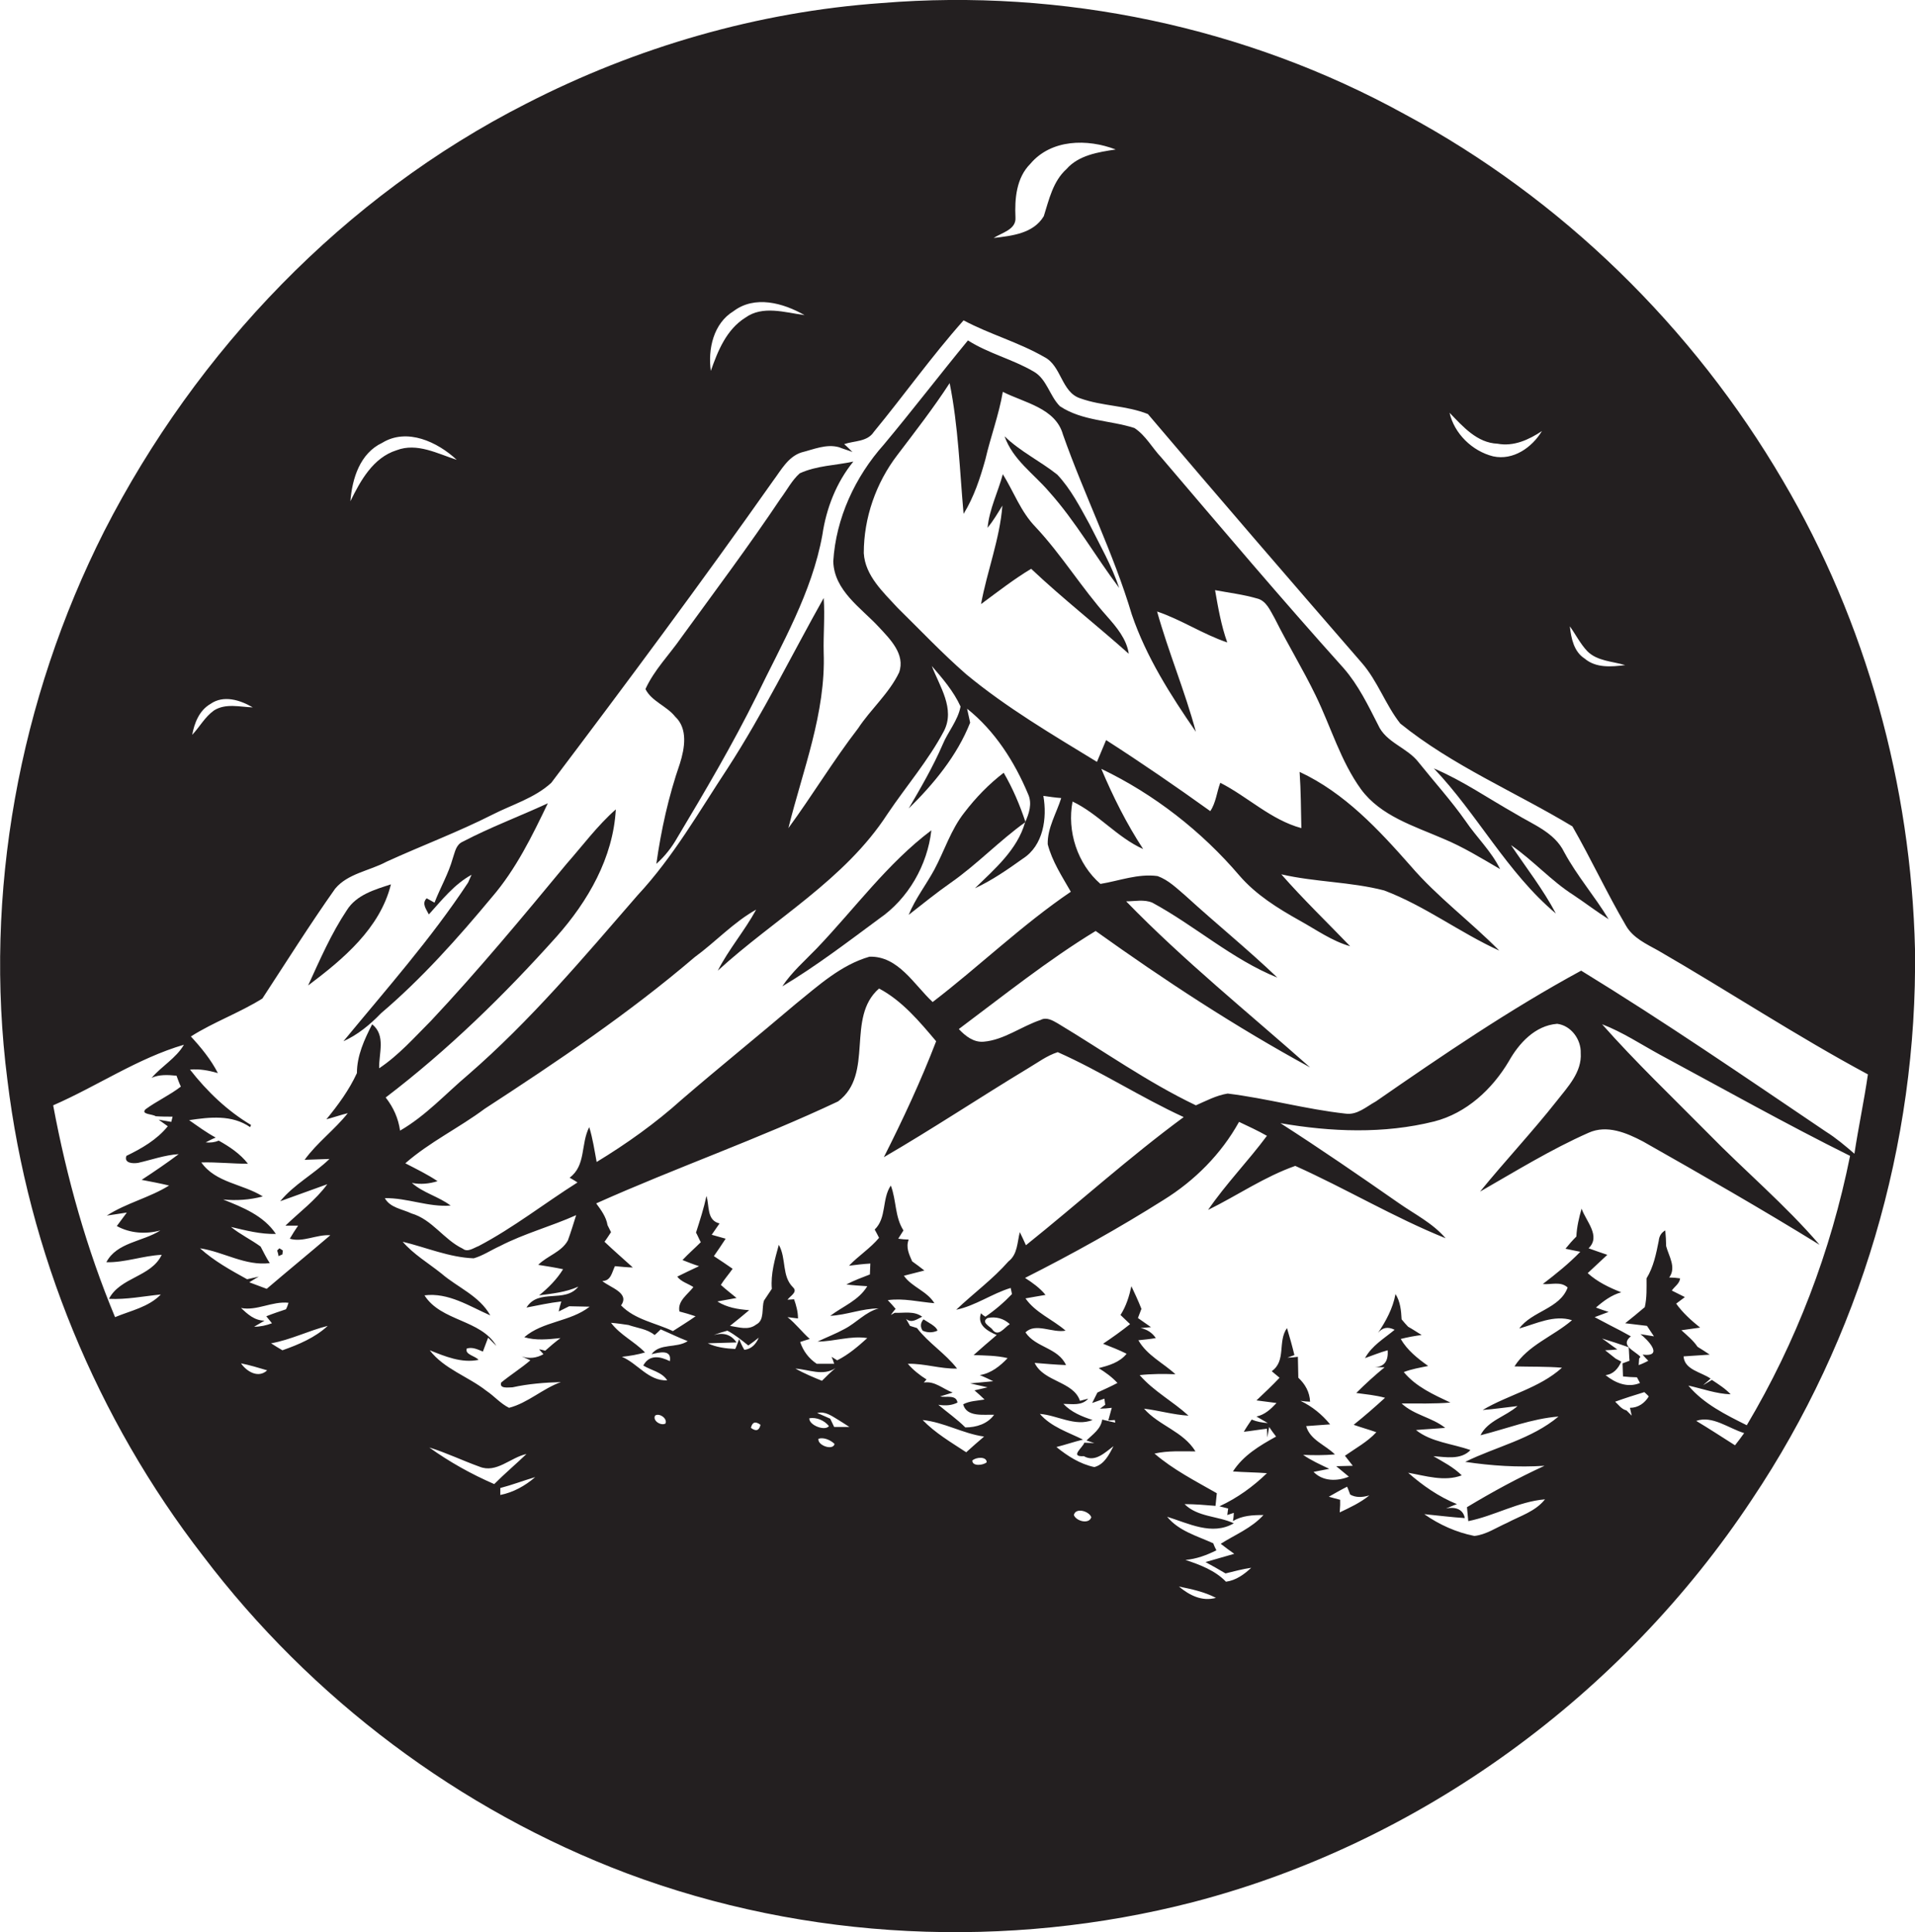 <?xml version="1.0" encoding="utf-8"?>
<!-- Generator: Adobe Illustrator 19.2.0, SVG Export Plug-In . SVG Version: 6.00 Build 0)  -->
<svg version="1.1" id="Layer_1" xmlns="http://www.w3.org/2000/svg" xmlns:xlink="http://www.w3.org/1999/xlink" x="0px" y="0px"
	 viewBox="0 0 439.4 443.3" enable-background="new 0 0 439.4 443.3" xml:space="preserve">
<g>
	<path fill="#231F20" d="M439.4,217.8c-0.9-37.6-11.2-75.1-30.3-107.5c-20.6-35.2-50.8-64.8-86.8-84.1C286,6.2,243.7-2.7,202.3,0.7
		c-28.4,2-56.3,10.1-81.6,23.1C79,45,45.1,80.4,23.9,121.9c-19.5,38.6-27.7,83-22.2,125.9c4.8,39.5,20.5,77.7,44.9,109.2
		c24.8,32.7,58.8,58.3,97.2,72.8c41.3,15.5,87.4,17.6,130,6.6C326,422.8,372.3,388.9,402,344C426.8,307,440,262.4,439.4,217.8z
		 M364.2,149.4c2.3,2.3,5.7,2.3,8.7,3.2c-3.2,0.4-6.7,0.7-9.3-1.5c-2.5-1.6-3.1-4.7-3.4-7.4C361.5,145.5,362.6,147.7,364.2,149.4z
		 M343.6,101.8c3.7,0.7,7.2-0.9,10.2-2.9c-2.3,3.8-6.6,6.8-11.2,5.8c-4.8-1.2-8.9-5.2-10-10C335.7,97.9,338.9,101.6,343.6,101.8z
		 M233,49.9c-0.2-4.3,0.2-9.1,3.4-12.3c4.8-5.7,13.1-5.8,19.6-3.3c-4,0.6-8.5,1.3-11.3,4.5c-3.1,2.8-4,7-5.2,10.8
		c-2.4,4-7.3,4.5-11.5,5C229.8,53.4,233.2,52.7,233,49.9z M168.3,71.4c4.9-3.7,11.4-1.9,16.3,0.9c-4.5-0.6-9.6-2.3-13.6,0.6
		c-4.3,2.7-6.3,7.6-7.9,12.2C162.4,80.1,163.7,74.2,168.3,71.4z M87.7,101.6c5.7-3.5,12.7-0.2,17.1,3.9c-4.4-1.4-9.1-4-13.8-2.2
		c-5.4,1.7-8.3,7-10.6,11.7C80.8,109.8,82.6,104,87.7,101.6z M48.3,161.5c3-2.1,6.8-0.9,9.7,0.8c-3-0.1-6.2-1-8.9,0.7
		c-2.1,1.5-3.3,3.8-5,5.6C44.6,165.9,45.7,163,48.3,161.5z M40.5,246.8c0.3,0.8,0.6,1.7,1,2.5c-2.6,2-5.5,3.3-8.1,5.2
		c-1.2,1.2,1.7,1.1,2.3,1.6c1.3,0.1,2.6,0.1,3.9,0.1c-0.1,0.3-0.2,0.9-0.3,1.2c-0.7-0.1-2.1-0.4-2.9-0.5c0.7,0.5,1.4,1,2.1,1.5
		c-2.5,3.1-6,5.1-9.5,6.8c-0.6,1.7,1.5,1.8,2.7,1.6c3.1-0.7,6.1-1.8,9.3-2c-2.8,2.1-5.6,4-8.5,5.9c2.1,0.4,4.2,0.8,6.3,1.3
		c-4.5,2.8-9.8,4-14.3,6.9c1.2-0.2,3.5-0.5,4.6-0.7c-0.6,0.8-1.7,2.3-2.3,3.1c3.1,1.7,6.7,1.9,10,1c-4,2.6-10,2.7-12.4,7.3
		c4.3,0.1,8.4-1.5,12.7-1.7C34.7,293,27.6,293,25,298c4,0.2,7.9-0.6,11.9-1c-2.8,2.9-6.9,3.7-10.5,5.2c-6.5-15.6-11.1-32-14.2-48.6
		c10.1-4.4,19.4-10.8,30-13.9c-1.8,3.1-5.1,4.9-7.4,7.6C36.5,246.5,38.5,246.6,40.5,246.8z M62.4,303.6c-1.3,0.5-2.7,0.8-4.1,0.8
		c0.8-0.5,1.6-0.9,2.4-1.4c-2.3,0-3.9-1.5-5.4-2.9c3.7,0.7,7.1-1.6,10.9-1.2c-0.1,0.4-0.4,1.2-0.6,1.5c-1.5,0.5-3,1-4.5,1.6
		C61.4,302.4,62.1,303.2,62.4,303.6z M55.3,312.8c2,0.4,4,1,6,1.6C59.3,316.3,56.6,314.7,55.3,312.8z M64.8,309.8
		c-0.9-0.5-1.8-1.1-2.6-1.6c4.5-0.8,8.6-2.9,13-4C72.3,306.9,68.5,308.5,64.8,309.8z M98.5,332.1c3.9,1.2,7.6,3,11.5,4.4
		c3.9,1.6,7.1-2.1,10.8-2.9c-2.4,2.3-5,4.5-7.4,6.9C108.1,338.2,103.1,335.4,98.5,332.1z M114.8,343c0-0.4,0-1.2,0-1.6
		c2.7-0.7,5.3-1.7,8-2.5C120.5,340.9,117.8,342.4,114.8,343z M128.6,307c-1.2,0.9-2.4,1.9-3.5,2.9c-0.4-0.1-1-0.3-1.4-0.3
		c0.3,0.3,0.8,0.9,1,1.1c-1.6,0.9-3.3,1.1-5,0.5c0.5,0.2,1.5,0.7,2,0.9c-2.1,1.8-4.5,3.3-6.7,5.1c-0.5,1.5,1.7,1.1,2.6,1.1
		c3.6-0.8,7.4-1.1,11.1-1.2c-4.2,1.5-7.6,4.8-11.9,5.9c-2-1-3.4-2.7-5.2-3.9c-4.2-3.3-9.7-5-13-9.3c3.5,1.4,7.3,3,11.2,2.2
		c-0.7-0.9-3.2-1.2-2.7-2.6c1.3-0.4,2.5,0.2,3.7,0.7c0.3-0.8,0.9-2.4,1.2-3.2c0.5,0.5,1.4,1.4,1.9,1.9c-3.6-6.1-12.7-5.6-16.5-11.6
		c5.5-0.7,10.3,2.5,15.1,4.6c-2.5-4.5-7.5-6.4-11.2-9.6c-3-2.4-6.4-4.4-8.9-7.3c5.4,1.3,10.7,3.6,16.3,3.8c2.1-0.6,4-1.9,6-2.8
		c5.6-2.9,11.7-4.5,17.5-7.1c-0.6,1.9-1.2,3.9-1.9,5.8c-1.5,2.7-4.7,3.5-6.8,5.6c1.9,0.3,3.8,0.6,5.7,1c-1.4,2.3-3.4,4.3-5.5,6
		c3-0.4,6.1-0.7,9-2c-3.1,3.9-9.1,0.3-11.9,4.8c2.6-0.5,5.3-1.1,8-1.4c-0.2,0.6-0.5,1.7-0.6,2.3c0.8-0.4,1.6-0.8,2.4-1.2
		c1.2,0,3.5,0.1,4.7,0.1c-4.5,3.5-10.7,3.3-15,7C122.9,307.6,125.8,307.3,128.6,307z M130.7,270.2c0.5,0.3,1.4,0.8,1.8,1.1
		c-7.6,4.8-14.7,10.4-22.7,14.6c-1.1,0.4-2.5,1.5-3.6,0.6c-4.4-2.1-7-6.7-11.8-8.1c-2.1-1-4.9-1.3-6.1-3.5c5.1-0.1,10,2.1,15.1,1.7
		c-2.8-2.1-6.3-2.9-8.9-5.2c2,0.4,4,0.2,5.9-0.4c-2.4-1.6-4.9-2.8-7.4-4.1c5.6-4.9,12.3-8.1,18.2-12.5
		c16.6-10.8,33.1-21.9,48.2-34.8c4.8-3.5,8.9-8,14.1-10.9c-2.6,4.8-6.3,9.1-8.8,14c13-11.9,29.1-20.8,38.9-35.9
		c4.3-6.4,9.4-12.3,13-19.1c2.6-5.1-1-10.2-2.8-14.9c2.5,2.9,5,5.8,6.6,9.3c-0.6,3.2-2.9,5.8-4.1,8.7c-2.2,5.1-5,9.9-7.8,14.7
		c5.7-5.6,11.1-12.1,14.1-19.7c-0.2-0.8-0.5-2.4-0.7-3.2c6.4,5.1,10.9,12.2,14,19.6c1,2.2,0.2,4.5-0.7,6.5
		c-1.8,6.3-7,10.7-11.5,15.1c3.9-1.8,7.5-4.3,11-6.8c4.7-3,5.6-9.3,4.7-14.4c1.4,0.2,2.7,0.4,4.1,0.5c-1.1,3.5-3.2,6.9-3.1,10.6
		c1,3.9,3.3,7.4,5.3,10.9c-11.2,7.6-21,17.1-31.7,25.3c-4.3-4-7.9-10.6-14.5-10.4c-6.6,1.9-11.8,6.7-17,10.9
		c-8.7,7.4-17.5,14.5-26.1,21.9c-6,5.4-12.6,10.1-19.5,14.3c-0.5-2.7-0.9-5.4-1.7-8C133.2,262.5,134.5,267.4,130.7,270.2z
		 M152.7,326.6c-1,0.6-3-0.6-2.4-1.8C151.2,324.1,153.2,325.4,152.7,326.6z M153.7,312.3c-2.2-1.1-4.7-1.6-6.1,1
		c1.8,1.1,4.3,1.5,5.5,3.4c-4.3,0.2-6.8-3.9-10.4-5.4c1.8-0.2,3.6-0.5,5.3-1c-2.4-2.5-5.7-4-7.8-6.8c1.3,0.1,2.7,0.3,4,0.5
		c2,0.7,4.3,0.9,6,2.3c0.4-0.3,1.1-1,1.4-1.3c2.1,0.9,4.1,1.9,6.2,2.7c-2.6,1.7-6.4,0.4-8.3,3C151.2,310.3,154.2,309.5,153.7,312.3z
		 M169.6,307.2c-0.2,0.6-0.6,1.7-0.9,2.3c-2.2-0.1-4.4-0.4-6.3-1.3c2.2-0.1,4.4-0.1,6.6-0.2c-1.3-1.9-3.1-2.3-5.2-1.7
		c1-0.4,2-0.7,3.1-1c1.7,0.9,3.3,2.2,4.8,3.4c0.6-0.4,1.8-1.3,2.4-1.8c-0.6,1.4-1.6,2.6-3.3,2.8
		C170.4,309.1,169.8,307.8,169.6,307.2z M172.3,327.6c0.3-1.3,1-1.6,2.2-0.7C174.2,328.2,173.5,328.5,172.3,327.6z M185.7,325.4
		c1.6-0.3,3.5,0.5,4.5,1.8C189.3,328.4,185.6,327,185.7,325.4z M182.5,314c3.1,0.2,6.3,1.8,9.2-0.1c-1.1,0.9-2.1,1.9-3.1,2.9
		C186.6,316,184.5,315.1,182.5,314z M187.8,330.1c1.2-0.4,2.8,0.3,3.7,1.2C191.1,332.9,187.5,331.6,187.8,330.1z M191.4,327.4
		c-0.2-0.5-0.7-1.4-0.9-1.9c-0.7-0.3-2.2-1-3-1.3c1.8-0.5,3.4,0.7,4.9,1.6c0.8,0.5,1.6,1,2.5,1.6
		C193.7,327.4,192.6,327.4,191.4,327.4z M211.7,325.8c4.9,0.5,9.2,3.1,14.1,3.8c-1.4,1.2-2.8,2.4-4.1,3.6
		C218.2,330.9,214.6,328.8,211.7,325.8z M223.1,335.1c0.8-0.8,3.3-1,3.3,0.4C225.6,336.2,223.1,336.5,223.1,335.1z M234,282.7
		c-0.6,2.3-0.5,5.1-2.6,6.7c-3.6,4.1-8,7.3-12,11.1c4.4-0.9,8.2-3.7,12.5-5l0.3,1.4c-1.8,1.9-3.9,3.7-6.1,5.2l-0.6-0.4l-0.4-0.4
		c-1,2.7,1.5,4.1,3.6,5c-1.8,1.5-3.6,3.1-5.3,4.6c2.6,0.1,5.3,0.1,7.8,0.7c-1.7,1.8-3.8,3.5-6.4,3.9c0.8,0.3,2.3,1,3.1,1.4
		c-1.8,0.2-3.5,0.3-5.3,0.5c1.3,0.3,2.6,0.6,4,0.9c-0.8,0.2-2.2,0.5-3,0.7c0.6,0.5,1.7,1.5,2.3,2.1c-1.7,0.3-3.4,0.3-4.9,1.1
		c0.8,3,4.7,2.3,7.1,2.4c-1.5,2.1-4.1,2.9-6.6,2.9c-1.9-1.9-4.2-3.5-6.2-5.2c1.8,0.3,3.2,0.1,4.4-0.5c-0.3-1.9-2.6-1.1-4-1.4
		c0.7-0.2,2.2-0.7,2.9-0.9c-2.2-0.8-4.1-2.7-6.6-2.3c0.1-0.2,0.4-0.5,0.6-0.7c-1.6-1-3.1-2.2-4.3-3.6c3.8-0.1,7.5,1.2,11.3,1.1
		c-2.7-3.5-6.5-5.8-9.2-9.3c-0.4-0.1-1.2-0.4-1.6-0.5c-0.3-0.5-0.6-1.1-0.9-1.6c1.3,1.1,2.6,0,3.7-0.5c-1.9-1.4-4.2-0.8-6.3-0.9
		c-0.2,0.1-0.7,0.4-0.9,0.5c0.3-0.4,0.8-1.1,1.1-1.4c-0.6-0.7-1.2-1.4-1.8-2c3.6-0.5,7.1,0.4,10.7,0.7c-1.7-2.8-5.2-3.7-7-6.3
		c1.5-0.4,3.1-0.8,4.7-1.2c-0.9-0.7-1.8-1.4-2.8-2.1c-0.7-1.6-1.5-3.2-0.8-5c-0.6,0-1.8-0.1-2.4-0.2c0.3-0.5,0.9-1.4,1.2-1.9
		c-2-3.1-1.6-6.9-2.9-10.3c-2.1,3.1-0.9,7.4-3.7,10.1c0.3,0.5,0.8,1.5,1,1.9c-2,2.4-4.7,4.1-6.9,6.4c1.6-0.2,3.2-0.4,4.9-0.5
		c0,0.6-0.1,1.9-0.1,2.5c-1.8,0.7-3.7,1.4-5.4,2.3c1.6,0.2,3.2,0.3,4.8,0.4c-2,3.3-5.6,4.6-8.5,6.8c3.8-0.2,7.3-1.7,11.1-1.7
		c-3,0.8-5.1,3.3-7.8,4.7c-2,1.1-4.1,1.9-6.2,2.9c3.8,0,7.6-1.4,11.4-0.8c-2.1,1.9-4.3,3.8-6.9,5.1c-0.3-0.2-1-0.6-1.3-0.8
		c0.2,0.4,0.5,1.2,0.6,1.6c-1,0-3,0-4,0c-1.8-1.2-3.1-2.9-3.8-5c0.5-0.2,1.6-0.5,2.2-0.7c-1.8-1.6-3.2-3.5-5.1-5
		c0.6,0.1,1.8,0.2,2.4,0.3c0-1.5-0.4-3-0.9-4.4c-0.4,0-1.1,0.1-1.5,0.1c0.5-0.8,2.4-1.7,1.3-2.8c-2.7-2.6-1.5-6.6-3.3-9.8
		c-0.9,3.3-1.9,6.7-1.6,10.1c-0.6,0.9-1.2,1.8-1.8,2.7c-0.6,1.8,0.2,4.5-1.8,5.5c-1.8,1.4-4,0.6-6,0.3c1.5-1.2,3-2.4,4.4-3.6
		c-2.6-0.2-5.1-0.6-7.3-2c1.5-0.3,2.9-0.5,4.4-0.8c-1.2-1-2.4-1.9-3.6-3c0.8-1.3,1.8-2.4,2.7-3.7c-1.4-1-2.8-1.9-4.3-2.9
		c0.9-1.3,1.8-2.6,2.7-4c-0.8-0.2-2.4-0.7-3.2-0.9c0.6-0.9,1.2-1.7,1.8-2.6c-3-0.7-2.3-4.1-3-6.3c-0.6,2.8-1.5,5.6-2.4,8.4
		c0.3,0.5,0.8,1.7,1.1,2.2c-1.4,1.4-2.9,2.7-4.2,4.1c1.3,0.5,2.5,1,3.8,1.4c-1.7,0.8-3.4,1.6-5,2.4c0.9,1.2,2.5,1.6,3.7,2.4
		c-1.3,1.7-3.7,3.2-3.2,5.6c1.2,0.3,2.5,0.7,3.7,1.1c-1.7,1.2-3.5,2.3-5.2,3.4c-4-1.9-8.7-2.6-11.9-5.9c2.1-2.9-2.6-4.1-4.3-5.6
		c2,0,2.2-2,2.9-3.4c1,0.1,3.1,0.3,4.1,0.3c-2.2-2-4.4-3.9-6.5-5.9c0.4-0.5,1.1-1.6,1.5-2.2c-0.2-0.4-0.6-1.2-0.8-1.6
		c-0.3-1.9-1.5-3.5-2.6-5c18.3-8.2,37.3-14.8,55.5-23.4c8.4-6.3,1.7-19.2,9.4-25.9c5.3,2.8,9.3,7.6,13.1,12.1
		c-3.5,9.1-7.6,17.9-12,26.6c11.2-6.5,22-13.7,33.1-20.4c2.2-1.3,4.3-2.9,6.8-3.7c9.9,4.4,19.1,10.4,28.9,14.9
		c-12.5,9.2-24.1,19.7-36.2,29.4C235.1,285,234.4,283.5,234,282.7z M231.7,303.8c-1.3,0.8-2.7,3.2-4.1,1.1c-0.7-0.7-2.5-1.6-1-2.5
		C228.5,302,230.3,302.5,231.7,303.8z M246.4,347.6c0.4-1.8,3.5-0.9,4,0.5C249.9,349.8,246.9,349,246.4,347.6z M270.5,364
		c2.9,0.6,5.8,1.2,8.5,2.6C275.8,367.5,272.9,366,270.5,364z M307.4,347c0-0.4,0.1-1.3,0.1-1.7c0-0.3,0-0.9,0-1.2
		c-0.7-0.2-2-0.5-2.6-0.7c1.4-0.8,2.8-1.6,4.2-2.3c0.2,0.4,0.5,1.3,0.7,1.8c1.2,0.7,2.7,0.7,4.4,0.2
		C312.1,344.8,309.7,345.9,307.4,347z M370.7,311.7c-0.8-0.6-1.6-1.3-2.4-1.9c0.7,0,2.1-0.1,2.8-0.2c-1.2-0.8-2.3-1.7-3.5-2.5
		c2,0.6,4.1,1.3,6.1,2c0.1,1,0.1,2.1,0.2,3.1l-1.6,0.6c0,0.7,0.1,2.2,0.1,3c0.8,0.1,2.4,0.2,3.2,0.2c0.2,0.3,0.5,1,0.7,1.3
		c-2.8,1.2-5.7,0-7.9-1.8c1.8-0.2,2.9-1.5,3.6-3.1L370.7,311.7z M374,323c0.1,0.5,0.3,1.4,0.4,1.8c-0.3-0.3-0.9-0.9-1.2-1.2
		c-1.2-0.3-1.8-1.3-2.6-2c2.2-0.8,4.4-1.5,6.7-2.2c0.3,0.3,0.8,0.7,1,1C377.4,321.9,375.9,323,374,323z M398.1,331.6
		c-3-1.9-5.9-3.8-8.9-5.6c3.7-1.3,7.4,1.7,11,2.8C399.5,329.8,398.8,330.7,398.1,331.6z M400.8,327c-4.8-2.4-9.9-4.9-13.4-9.1
		c3.2,0.7,6.4,1.9,9.7,2c-1.2-1.3-2.8-2.3-4.3-3.3c-0.5,0.3-1.5,0.9-2,1.2c0.4-0.4,1.3-1.1,1.7-1.5c-2.1-1.5-6-2-6.2-5.1
		c2-0.1,4-0.3,6-0.4c-0.9-0.6-1.8-1.2-2.8-1.8c-1-1.5-2.4-2.6-3.7-3.8c1.4-0.2,2.9-0.4,4.3-0.6c-2-1.6-4-3.4-5.5-5.5
		c0.5-0.4,1.5-1.1,2-1.5c-1-0.5-2-1-3-1.5c0.6-0.9,1.8-1.6,1.9-2.8c-0.6-0.1-1.8-0.2-2.5-0.2c1.7-2.3-0.1-4.9-0.7-7.2
		c0-0.9-0.1-2.7-0.2-3.6c-0.9,0.5-1.4,1.3-1.5,2.4c-0.6,3-1.2,6-2.8,8.6c0,2.2,0.1,4.4-0.4,6.6c-1.5,1.3-3,2.5-4.5,3.7
		c1.7,0.2,3.3,0.4,5,0.6c0.5,0.8,1.1,1.6,1.6,2.4c-0.8-0.1-2.3-0.4-3.1-0.5c1.5,1.1,5.6,5.3,0.5,4.7c0.4,0.5,0.9,1,1.3,1.4
		c-0.5,0.3-1.6,0.8-2.2,1c0-0.4,0.1-1.1,0.1-1.5l0.3-0.4c-1.3-1.4-4.8-2.6-2.2-4.7c-1.6-0.9-3.1-1.7-4.7-2.5
		c-1.2-0.6-2.4-1.3-3.6-1.9c0.8-0.3,2.4-0.9,3.2-1.2c-0.7-0.2-2.1-0.7-2.9-1c1.7-1.5,3.6-2.9,5.8-3.5c-2.8-1.1-5.5-2.4-7.7-4.4
		c1.5-1.4,3-2.8,4.5-4.2c-1.5-0.5-2.9-1-4.3-1.5c2.9-2.8-0.6-6.2-1.6-9.1c-0.6,2.1-1.1,4.2-1.2,6.4c-0.9,0.9-1.7,1.8-2.5,2.8
		c0.8,0.2,2.5,0.5,3.4,0.7c-2.6,2.7-5.6,5.1-8.6,7.4c1.9,0.2,4.1-0.7,5.7,0.8c-1.8,4.9-8.2,5.4-11.1,9.4c3.9-1.1,8-3.2,12.1-1.9
		c-4.3,3.7-10.1,5.7-13.2,10.6c3.6,0.1,7.3,0,10.9,0.3c-5.2,4.7-12.3,6.2-18.2,9.7c2.7-0.2,5.3-0.6,8-0.9c-2.7,2.4-6.8,3.3-8.5,6.7
		c6-1.5,11.7-3.8,17.9-4.3c-6.2,5.2-14.3,6.9-21.4,10.4c6,0.9,12.1,1.3,18.2,0.9c-6.1,2.8-12,6-17.8,9.5c0.1,0.8,0.2,2.4,0.3,3.2
		c6-1.2,11.5-4.5,17.6-5c-2.2,2.8-5.7,3.8-8.7,5.4c-2.5,1.1-4.8,2.7-7.5,3c-4.1-0.8-8.1-2.6-11.5-5c3.1,0.3,6.2,0.7,9.3,0.9
		c-0.4-2.2-2.4-2.6-4.3-2.2c0.8-0.3,1.6-0.7,2.5-1c-4.2-1.7-7.9-4.3-11.2-7.2c4,0.7,8.3,2.1,12.3,0.6c-1.9-1.9-4.3-3.1-6.5-4.4
		c2.9,0.2,6.3,0.9,8.5-1.4c-4.2-1.5-9-1.8-12.5-4.6c2.2-0.2,4.5-0.3,6.7-0.5c-3-2.4-7.1-2.9-10-5.6c3.7,0,7.5,0.1,11.2-0.2
		c-3.8-1.8-7.9-3.6-10.7-7c1.8-0.7,3.7-1,5.6-1.4c-2.4-1.7-4.8-3.6-6.3-6.2c1.6-0.4,3.2-0.7,4.8-0.9c-1-0.6-2-1.3-3.1-1.9
		c-0.4-0.4-1.1-1.2-1.5-1.7c-0.1-2-0.3-4.1-1.4-5.8c-0.6,3.3-2.2,6.2-4,8.9c1-1.2,2.2-1.5,3.8-0.7c-2.4,2-5.2,3.6-6.8,6.5
		c1.7-0.6,3.4-1.3,5.2-1.8c0.2,2.5-0.8,3.8-3,3.9c0.6,0,1.8,0,2.3,0c-2.3,1.9-4.4,3.8-6.5,5.9c2.2,0.3,4.4,0.5,6.6,1.1
		c-2.3,2.1-4.7,4.2-7.2,6.2c1.7,0.6,3.5,1.1,5.2,1.7c-2,2.2-4.8,3.7-7.2,5.4c0.6,0.8,1.2,1.5,1.8,2.3c-1,0-2.8,0.1-3.8,0.1
		c0.7,0.6,2.2,1.8,2.9,2.4c-2.7,1.1-6,1.1-8.1-1.1c0.9-0.2,2.7-0.5,3.6-0.7c-2.1-1-4.1-1.9-6-3.2c2.4,0.1,4.9,0.1,7.3-0.1
		c-2.2-2.2-5.7-3.3-6.6-6.5c1.8-0.1,3.7-0.3,5.5-0.4c-1.9-2.3-4.1-4.1-6.8-5.4c0.6,0.1,1.7,0.2,2.2,0.2c-0.1-2.2-1.1-4-2.7-5.5
		c0-1.6-0.1-3.2-0.1-4.8c-0.6,0.1-1.8,0.2-2.4,0.2l1.6-0.6c-0.5-2.1-1.1-4.2-1.7-6.2c-2.2,3.1-0.1,7.5-3.5,9.9
		c0.5,0.4,1.4,1.2,1.8,1.5c-1.7,1.8-3.5,3.5-5.3,5.2c1.5,0.2,3,0.4,4.6,0.6c-1.3,1.4-2.7,2.7-4.6,3.1c0.9,0.5,1.7,1,2.6,1.5
		c-1.3-0.1-2.5-0.3-3.7-0.8c-0.6,0.9-1.3,1.9-1.8,2.8c1.8-0.2,3.5-0.5,5.3-0.7c0,0.5,0.1,1.5,0.1,2l0.4-2.4c0.4,0.6,1.2,1.7,1.6,2.2
		c-3.8,2.1-7.5,4.3-9.9,8c2.6,0.2,5.2,0.2,7.8,0.4c-3.2,3.1-6.8,5.7-10.9,7.6l2,0.5l-0.2,1.5l1.5-0.5c0,0.5-0.1,1.4-0.2,1.9
		c2.1-1.3,4.6-1.4,7-1.4c-2.7,3-6.5,4.5-9.8,6.6c1,0.8,2.1,1.6,3.1,2.3c-2.2,0.6-4.4,1.3-6.6,1.9c1.5,0.8,3.1,1.7,4.6,2.6
		c2-0.5,3.9-1,5.9-1.3c-1.6,1.5-3.5,2.9-5.8,3.2c-2.5-2.6-6-3.9-9.3-5c2.5-0.2,4.9-1.1,7.1-2.2c-0.2-0.4-0.6-1.2-0.7-1.6
		c-3.7-1.7-7.9-2.8-10.6-6.1c4.9,1.5,10.3,4.4,15.3,1.5c-3.6-1.7-8.3-1.4-11.3-4.4c2.4,0,4.7,0.2,7.1,0.4c0.1-0.7,0.2-2.2,0.3-2.9
		c-4.9-2.8-10-5.4-14.3-9.1c3.1-0.7,6.3-0.5,9.4-0.5c-2.8-4.6-8.4-5.9-11.8-9.8c3.4,0.4,6.7,1.4,10.2,1.6c-3.6-3.3-8-5.6-11.2-9.3
		c2.7-0.3,5.5-0.3,8.2-0.2c-2.8-2.6-6.5-4.3-8.5-7.8c1-0.1,3-0.3,4-0.5c-0.8-1.2-2-2-3.5-2.3l2.4-0.2c-1-0.7-2-1.4-3-2.1
		c0.2-0.5,0.6-1.6,0.8-2.1c-0.7-1.8-1.5-3.5-2.3-5.2c-0.5,2.3-1.2,4.6-2.5,6.6c0.7,0.7,1.5,1.4,2.2,2.1c-2,1.6-4.1,3.1-6.2,4.5
		c1.8,0.7,3.6,1.4,5.4,2.3c-1.6,2-4.1,2.7-6.4,3.3c1.6,1,3,2,4.3,3.4c-1.5,0.8-3.1,1.5-4.6,2.2c-0.3,0.6-0.9,1.8-1.2,2.4l2.8-1
		l0.2,1.4c-0.3,0.2-0.9,0.7-1.2,0.9c0.7,0,2-0.1,2.7-0.2c-0.2,0.7-0.6,2.2-0.8,2.9l1.5-0.1l0.1,0.6c-0.8-0.2-2.3-0.5-3-0.7
		c-0.3,2.2-2.2,3.4-3.6,4.8l1.8,0.6c-0.6,0-1.8-0.1-2.3-0.1c-0.3,1.1-3.5,3.3-0.1,3.1c2.6,1.5,4.9-0.9,6.8-2.3
		c-1,1.9-2.1,4.2-4.4,4.8c-3.3-0.7-6.1-2.5-8.7-4.6c2-0.5,4-1.2,6.1-1.7c-3.4-1.7-7.3-2.9-9.9-5.9c4,0.3,8.1,3,12.1,1.4
		c-2.5-0.8-4.9-1.8-6.7-3.7c2,0,4.2,0.5,5.7-1.2l-1.9,0.5c-1.5-4.5-8.3-4.3-10.4-8.7c2.4,0.2,4.8,0.4,7.2,0.5c-1.8-4-7-4-9.3-7.5
		c2.3-2.3,6.2,0.2,9.2-0.4c-3-2.6-6.9-4.1-9.2-7.4c1.5-0.3,3-0.5,4.6-0.8c-1.3-1.6-3-2.8-4.7-3.9c10.9-5.5,21.5-11.4,31.8-17.9
		c7.1-4.4,13.2-10.5,17.3-17.9c2.1,1,4.3,2,6.4,3.2c-4.3,5.8-9.4,11-13.5,17c6.7-3.3,12.9-7.6,20-10.1c11.6,5.2,22.6,11.8,34.5,16.6
		c-3-3.5-7.1-5.5-10.8-8.1c-8.9-6.2-17.9-12.4-27.1-18.3c11.6,2,23.7,2.5,35.3-0.4c7.4-1.9,13.3-7.4,17.1-13.8
		c2.3-4.1,6-8.2,11.1-8.6c3.2,0.4,5.5,3.6,5.4,6.7c0.3,4.4-3,7.8-5.5,11c-5.6,7.1-11.9,13.8-17.6,20.8c8.2-4.7,16.3-9.7,24.9-13.5
		c4.2-1.9,8.7,0,12.5,2c13.6,7.7,27.2,15.5,40.5,23.7c-7.9-9.2-17.2-17-25.6-25.6c-8.2-8.3-16.6-16.3-24.3-25
		c4.7,1.8,8.9,4.6,13.3,7c14.5,7.8,28.9,15.9,43.6,23.2C420.1,287.1,412.1,308,400.8,327z M425.5,264.7c-2.1-1.8-4.2-3.6-6.6-5.1
		c-18.5-12.5-37-25.2-56.1-36.9c-16.4,8.9-31.8,19.4-47.1,30c-2.2,1.2-4.3,3.2-7,2.8c-9.1-1-18-3.5-27-4.6c-2.6,0.4-5,1.7-7.3,2.7
		c-11.1-5.3-21.2-12.5-31.7-18.8c-1.2-0.7-2.6-1.5-3.9-0.8c-4.5,1.5-8.4,4.6-13.1,5c-2.3,0.2-4.2-1.3-5.7-2.9
		c10.3-7.7,20.4-15.8,31.4-22.5c15.8,11.3,32.1,22,49.2,31.3c-14.2-12.6-29-24.5-42.2-38.1c2,0,4.1-0.5,6,0.3
		c9.8,5.3,18.3,13,28.7,17.2c-6.8-6.5-14.1-12.4-21.1-18.8c-2-1.7-3.9-3.6-6.4-4.5c-4.5-0.6-8.8,1.1-13.1,1.8
		c-5.3-4.6-7.7-12.1-6.4-18.9c5.9,2.8,10.2,8.2,16.2,10.9c-3.8-5.8-6.9-12-9.6-18.4c12.1,5.8,23,14.3,31.7,24.5
		c3.8,4.4,8.8,7.5,13.8,10.3c3.8,2.1,7.4,4.7,11.6,5.9c-5.3-5.5-10.8-10.8-15.8-16.5c7.8,1.8,15.9,1.7,23.6,3.7
		c9.3,3.5,17.4,9.7,26.4,13.8c-6.6-6.7-14.2-12.3-20.3-19.4c-7.4-8.4-15.2-16.8-25.5-21.6c0.3,4.3,0.3,8.6,0.4,12.9
		c-7-1.9-12.3-7.2-18.6-10.4c-0.8,2.1-1,4.6-2.3,6.5c-7.8-5.6-15.8-11.1-23.9-16.3c-0.7,1.7-1.4,3.3-2.1,5
		c-10.3-6.3-20.7-12.4-30-20.1c-5.5-4.8-10.5-10.1-15.7-15.2c-3.3-3.6-7.5-7.4-7.8-12.6c0-8.1,2.8-16.1,7.7-22.5
		c4.1-5.4,8.3-10.8,12-16.5c2,9.9,2.3,20,3.2,30c2.4-3.9,3.8-8.2,5-12.5c1.2-5.2,3.1-10.2,4-15.5c4.9,2.5,12.1,3.7,13.8,9.8
		c4.9,13.9,11.6,27.2,15.8,41.3c3.3,9.7,8.9,18.5,14.7,26.9c-2.5-9.3-6.3-18.3-8.9-27.6c5.6,1.9,10.5,5.2,16.1,7.1
		c-1.4-3.9-2.1-8-2.8-12c3.2,0.6,6.5,1,9.6,1.9c2.2,0.5,3.1,2.9,4.1,4.6c3,6,6.5,11.7,9.4,17.7c3.5,7.2,5.7,15,10.4,21.5
		c4.5,6.1,12.1,8.4,18.8,11.3c4.6,1.9,8.8,4.5,13.1,7c-2-4.1-5.4-7.3-7.9-11c-3.3-4.7-7.2-9-10.8-13.5c-2.6-3.4-7.5-4.5-9.3-8.6
		c-2.3-4.5-4.5-9.1-7.9-13c-14.2-15.8-28-32.1-41.8-48.3c-2.1-2.2-3.6-5.1-6.2-6.8c-5.6-1.8-12-1.6-17.1-5c-2.4-2.4-3-6.3-6.1-8
		c-4.8-2.8-10.3-4.1-15-7.1c-6.5,7.9-12.7,16-19.3,23.9c-6.6,7.4-11,16.9-11.6,26.8c0.2,6.7,6.3,10.6,10.4,15
		c2.6,2.8,6.2,6.3,4.7,10.5c-2.3,4.8-6.5,8.4-9.4,12.8c-5.7,7.4-10.5,15.4-16,22.9c3.3-13.3,8.6-26.4,8.1-40.3
		c-0.1-4.2,0.3-8.3,0-12.5c-7.3,13-13.9,26.5-22,39c-6.6,10-12.5,20.4-20.7,29.2c-12.4,14.3-24.6,28.8-38.9,41.2
		c-5.1,4.3-9.7,9.4-15.6,12.8c-0.4-2.8-1.5-5.3-3.3-7.6c14.3-10.9,27.2-23.5,39.2-36.9c7.2-8.1,13-18.1,13.6-29.2
		c-4.2,3.7-7.6,8.3-11.3,12.5c-10.1,12.2-20.3,24.5-31.1,36c-3.8,3.8-7.4,7.9-11.9,10.9c-0.1-3.4,1.6-7.5-1.6-10.1
		c-1.8,3.5-3.5,7.2-3.5,11.2c-1.8,3.9-4.3,7.3-7,10.6c1.2-0.3,3.6-1.1,4.9-1.4c-3,3.8-7,6.7-9.9,10.7c1.9-0.1,3.8-0.1,5.7-0.2
		c-3.6,3.5-8.1,5.8-11.3,9.7c3.6-1.3,7.2-2.6,10.8-3.9c-2.7,3.7-6.4,6.4-9.6,9.5c0.7,0,2.2,0,2.9,0c-0.7,1-1.3,2-1.9,3
		c3,0.9,6.1-1,9.3-0.8c-4.8,4.1-9.8,8.2-14.6,12.3c-1.3-0.5-2.7-1-4-1.5c0.5-0.3,1.6-1,2.2-1.3c-0.9,0.2-1.8,0.4-2.7,0.6
		c-3.8-2.1-7.6-4.2-10.8-7.1c5.4,0.8,10.4,4.1,16,3.4c-0.8-1.2-1.4-2.5-2.1-3.8c-2.2-1.6-4.7-2.8-6.8-4.5c3.4,0.8,6.8,1.7,10.3,1.6
		c-2.8-4.2-7.6-6.1-12.1-7.9c3,0.3,6.1,0.1,9.1-0.7c-4.6-2.9-10.8-3.1-14.1-7.8c3.6-0.1,7.1,0.3,10.7,0.3c-1.8-2.3-4.2-3.9-6.7-5.3
		c-1,0.4-1.9,0.5-3,0.4c0.8-0.4,1.5-0.8,2.3-1.1c-2.2-1.2-4.1-2.6-6.1-4c4.7-0.7,9.8-1.3,14,1.6l0.2-0.5c-5.4-3.2-10.1-7.7-14-12.7
		c2.2-0.2,4.3,0.2,6.4,0.8c-1.6-3.1-3.8-5.8-6.2-8.4c5.2-3.3,11.1-5.4,16.4-8.7c5.5-8.4,10.9-17,16.7-25.2c2.9-3.5,7.9-4.1,11.8-6.2
		c8.1-3.7,16.4-6.8,24.3-10.8c4.5-2.3,9.7-3.8,13.5-7.3c17.3-22.9,34.4-45.9,50.9-69.3c1.8-2.4,3.4-5.5,6.5-6.5
		c2.8-0.7,5.7-2,8.6-1.2c1,0.4,2.1,0.7,3.1,1.1c-0.5-0.5-1.4-1.4-1.9-1.8c2.3-0.8,5.3-0.5,6.8-2.8c7-8.5,13.3-17.4,20.6-25.6
		c6,3.2,12.6,5,18.5,8.4c4,2,3.9,8.1,8.3,9.5c5,1.8,10.5,1.6,15.5,3.6c16.2,19.1,32.6,38.1,49,57c3.7,4.2,5.5,9.7,8.9,14
		c12,9.7,26.4,15.7,39.5,23.6c4.3,7.5,7.9,15.3,12.3,22.8c1.6,2.8,4.7,4.2,7.4,5.7c16.1,9.3,31.7,19.6,48.1,28.4
		C427.7,252.7,426.4,258.7,425.5,264.7z"/>
	<path fill="#231F20" d="M240.7,112.8c6.1,6.8,10.6,14.8,16.1,22.1c-1.7-5.1-4.4-9.8-6.8-14.6c-2.2-4-4.3-8.1-7.4-11.4
		c-3.9-3.1-8.5-5.3-12.1-8.8C232.4,105.5,237.2,108.7,240.7,112.8z"/>
	<path fill="#231F20" d="M179.1,114.4c-7.3,10.9-15.1,21.3-22.8,31.9c-2.7,3.9-6.2,7.4-8.2,11.8c1.4,2.8,4.9,3.9,6.8,6.3
		c3,2.8,2.2,7.3,1.1,10.8c-2.6,7.5-4.3,15.2-5.4,23c1.9-1.7,3.5-3.7,4.8-6c6.4-10.7,12.7-21.4,18.2-32.5c5.8-12,12.7-23.7,15.1-37
		c0.9-6.1,3.2-12,7.1-16.8c-4.1,0.9-8.4,0.9-12.3,2.7C181.7,110.2,180.6,112.4,179.1,114.4z"/>
	<path fill="#231F20" d="M237.6,120.9c-3.4-3.5-5-8.1-7.5-12.1c-1.1,4.1-3.1,8-3.5,12.3c1.3-1.6,2.3-3.3,3.4-5.1
		c-0.6,7.7-3.5,15-4.9,22.6c3.8-2.8,7.5-5.7,11.5-8.1c7.2,6.8,15,12.9,22.4,19.5c-0.5-3.4-2.8-6.1-5-8.6
		C248.2,134.9,243.6,127.3,237.6,120.9z"/>
	<path fill="#231F20" d="M347.7,186.7c-6.2-3.5-12.1-7.6-18.7-10.4c10,10.5,16.8,23.9,28,33.3c-2.9-5.5-6.8-10.5-10.3-15.7
		c5.1,3.5,9.2,8.2,14.4,11.5c2.7,1.8,5.3,3.8,8,5.5c-3.2-5.3-7.3-10-10.2-15.4C356.7,191,351.8,189.2,347.7,186.7z"/>
	<path fill="#231F20" d="M218.2,202.5c6-4.2,11.1-9.6,17.1-13.9c-1.3-3.9-2.9-7.7-5-11.3c-3.4,2.6-6.4,5.7-9,9.1
		c-3.1,3.9-4.6,8.8-6.9,13.1c-1.9,3.5-4.4,6.7-5.9,10.4C211.7,207.4,214.9,204.8,218.2,202.5z"/>
	<path fill="#231F20" d="M103.9,196.9c-1,3.6-2.9,6.8-4.2,10.2c-0.6-0.3-1.2-0.7-1.8-1c-1.2,1.2-0.1,2.5,0.5,3.7
		c3-3.3,5.8-6.9,9.8-9.1c-0.2,0.5-0.6,1.3-0.8,1.8c-8.5,12.9-18.8,24.5-28.6,36.4c3.3-1.5,6.1-3.8,8.6-6.4
		c9.4-8,17.6-17.2,25.5-26.7c5.5-6.4,9.2-14,12.8-21.5c-6.5,3-13.2,5.5-19.5,8.8C104.6,193.8,104.4,195.5,103.9,196.9z"/>
	<path fill="#231F20" d="M213.7,190.5c-10.1,7.6-17.6,18-26.3,27.1c-2.7,2.8-5.7,5.4-7.9,8.7c7.7-4.6,14.9-10.1,22.2-15.5
		C208.4,206.2,212.8,198.5,213.7,190.5z"/>
	<path fill="#231F20" d="M89.7,202.9c-3.7,1.2-7.9,2.4-10.1,5.9c-3.6,5.4-6.2,11.4-8.9,17.3C78.7,220.1,87.2,213,89.7,202.9z"/>
	<path fill="#231F20" d="M63.6,286.9c0.1,0.3,0.3,1,0.3,1.3l0.9-0.4l0.1-0.9l-0.8-0.5L63.6,286.9z"/>
	<path fill="#231F20" d="M211.9,302.7c-0.7,0.8-0.8,1.7-0.2,2.6c1.1,0.5,2.3,0.5,3.4,0C214.9,304.3,212.9,303.4,211.9,302.7z"/>
</g>
</svg>
